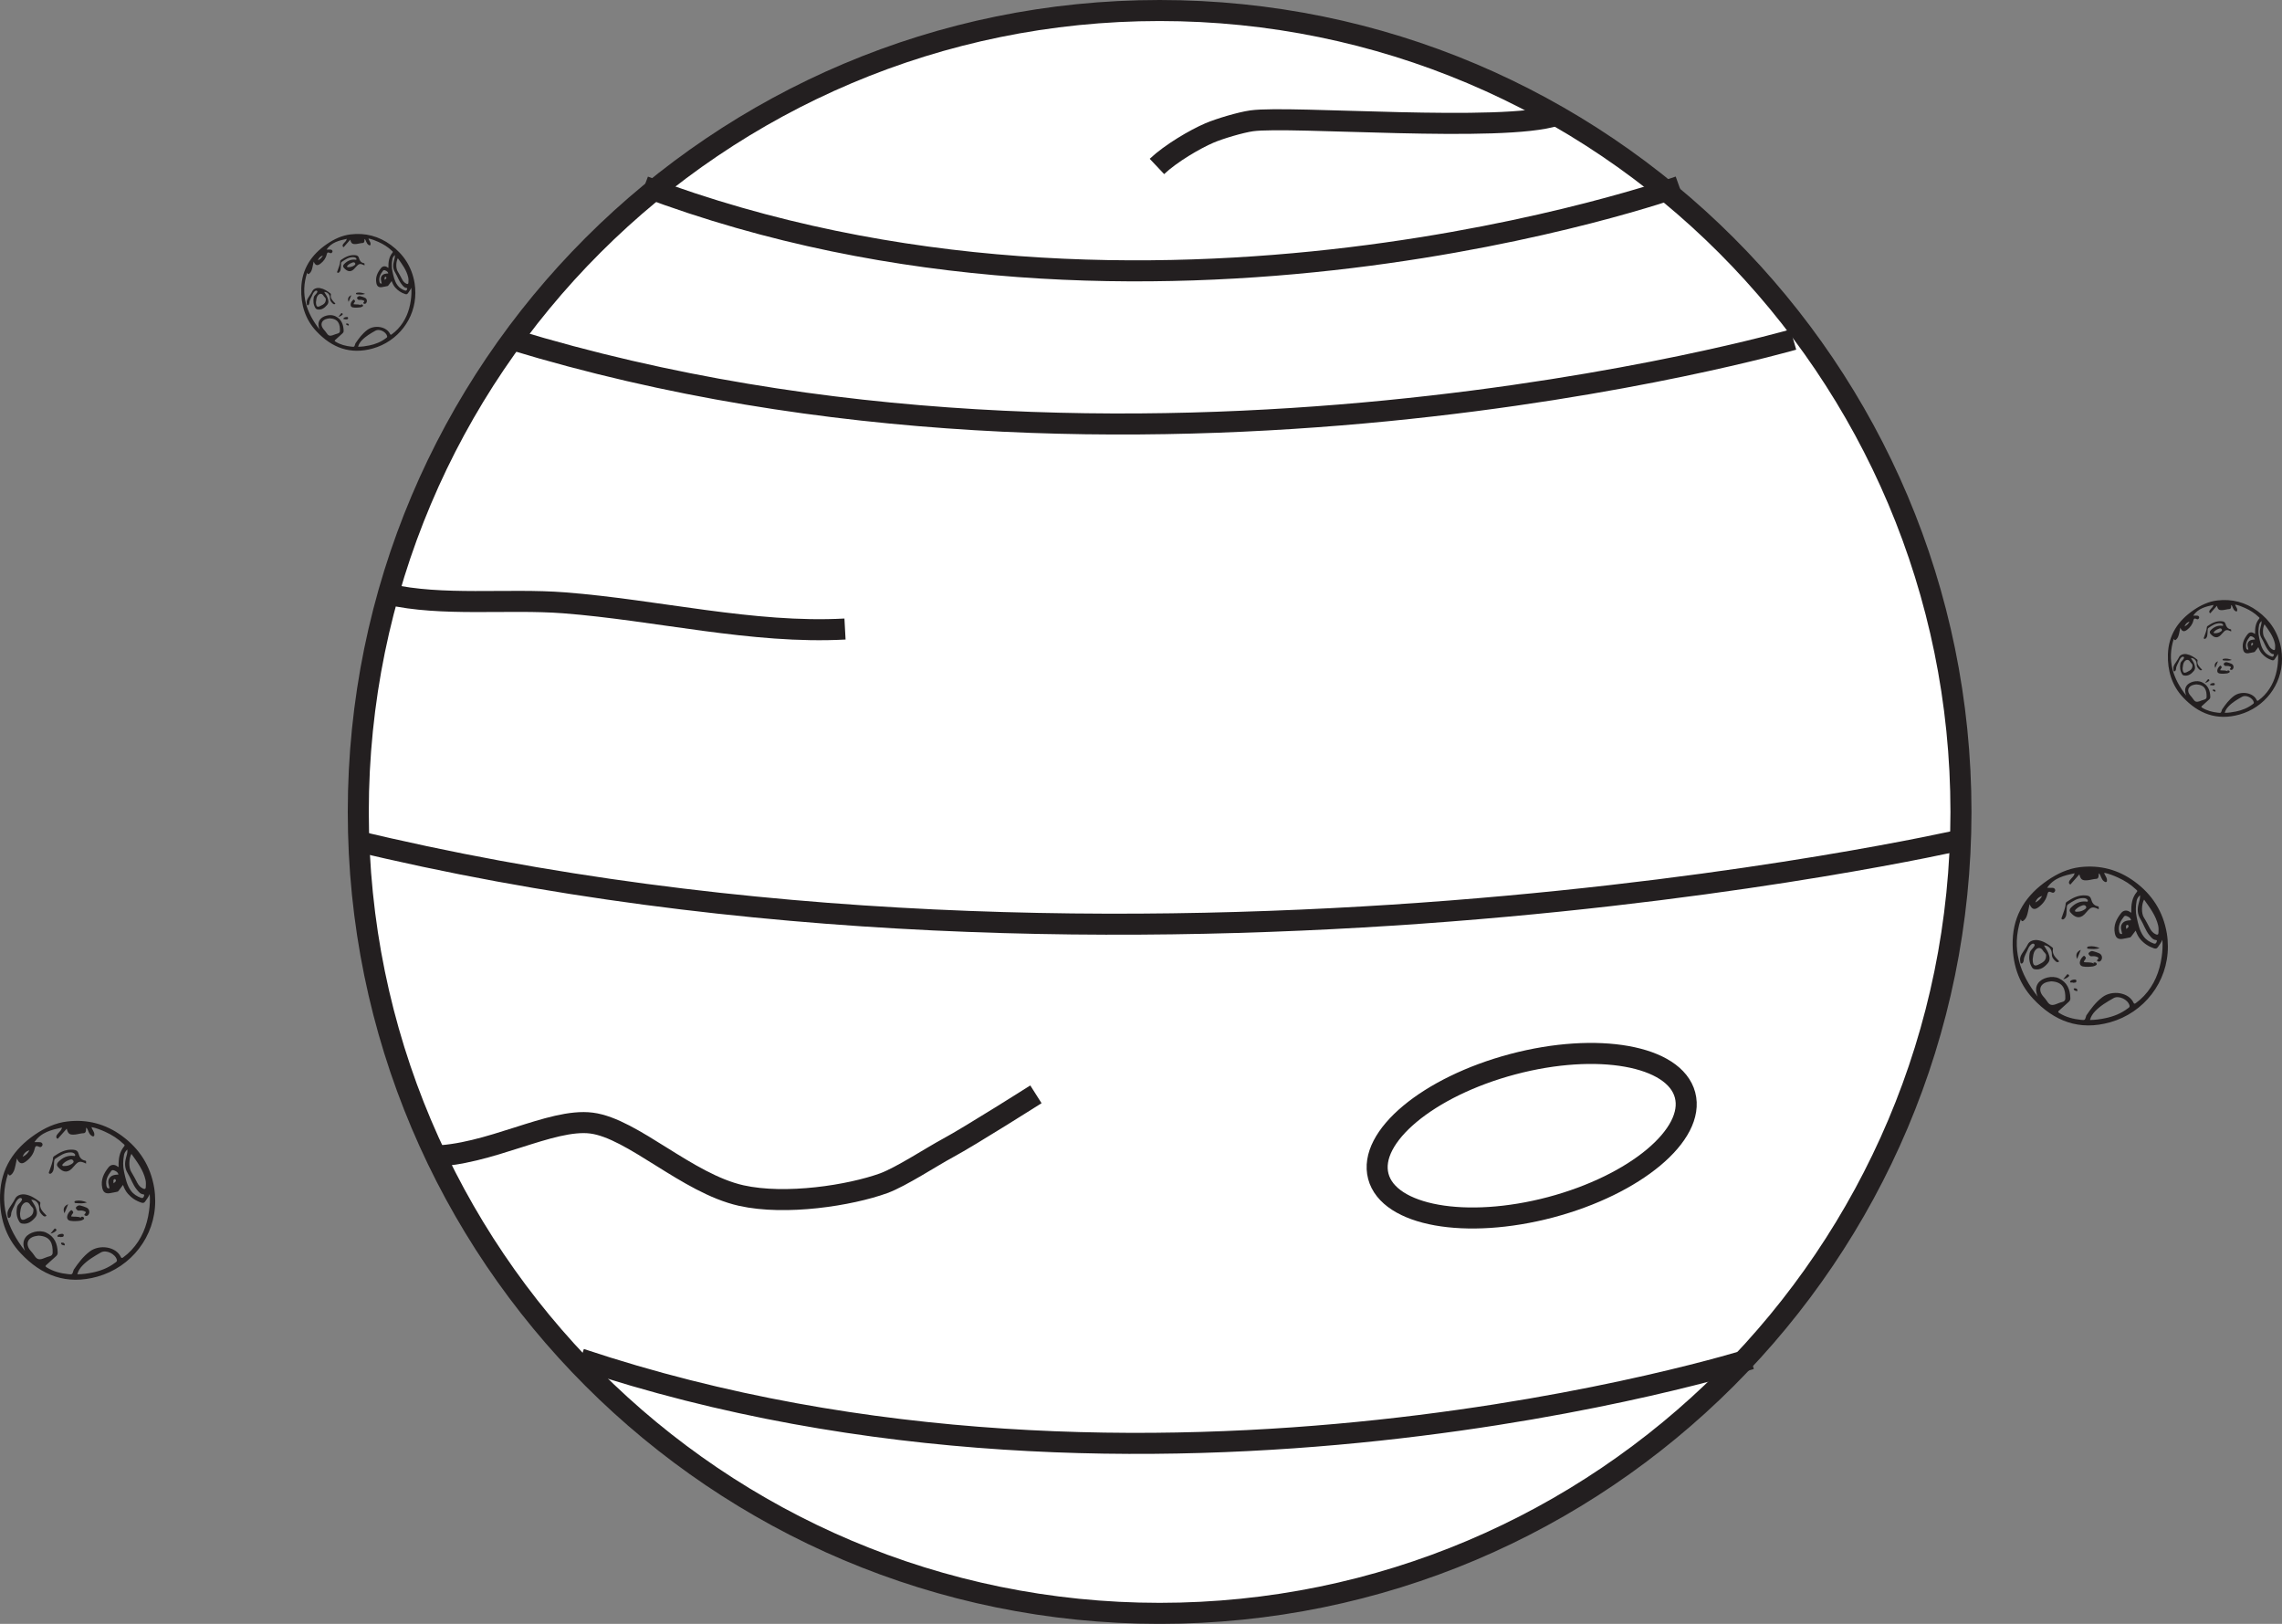 <?xml version="1.0" encoding="UTF-8"?>
<svg xmlns="http://www.w3.org/2000/svg" xmlns:xlink="http://www.w3.org/1999/xlink" width="325.526pt" height="231.623pt" viewBox="0 0 325.526 231.623" version="1.1">
<rect x="0" y="0" width="325.526" height="231.623" fill="#808080" stroke="none"/>
<defs>
<clipPath id="clip1">
  <path d="M 8 0 L 323 0 L 323 231.621 L 8 231.621 Z M 8 0 "/>
</clipPath>
<clipPath id="clip2">
  <path d="M 40 151 L 293 151 L 293 231.621 L 40 231.621 Z M 40 151 "/>
</clipPath>
<clipPath id="clip3">
  <path d="M 309 85 L 325.527 85 L 325.527 103 L 309 103 Z M 309 85 "/>
</clipPath>
</defs>
<g id="surface1">
<path style=" stroke:none;fill-rule:nonzero;fill:rgb(100%,100%,100%);fill-opacity:1;" d="M 279.73 115.812 C 279.73 178.945 228.551 230.125 165.418 230.125 C 102.277 230.125 51.109 178.945 51.109 115.812 C 51.109 52.68 102.277 1.5 165.418 1.5 C 228.551 1.5 279.73 52.68 279.73 115.812 "/>
<g clip-path="url(#clip1)" clip-rule="nonzero">
<path style="fill:none;stroke-width:3;stroke-linecap:butt;stroke-linejoin:miter;stroke:rgb(13.73%,12.16%,12.549%);stroke-opacity:1;stroke-miterlimit:10;" d="M -0.001 -0.001 C -0.001 -63.134 -51.18 -114.314 -114.313 -114.314 C -177.454 -114.314 -228.622 -63.134 -228.622 -0.001 C -228.622 63.132 -177.454 114.311 -114.313 114.311 C -51.18 114.311 -0.001 63.132 -0.001 -0.001 Z M -0.001 -0.001 " transform="matrix(1,0,0,-1,279.731,115.811)"/>
</g>
<path style="fill:none;stroke-width:3;stroke-linecap:butt;stroke-linejoin:miter;stroke:rgb(13.73%,12.16%,12.549%);stroke-opacity:1;stroke-miterlimit:10;" d="M -0.001 0 C 88.905 -27.102 182.749 0 182.749 0 " transform="matrix(1,0,0,-1,73.064,48.434)"/>
<path style="fill:none;stroke-width:3;stroke-linecap:butt;stroke-linejoin:miter;stroke:rgb(13.73%,12.16%,12.549%);stroke-opacity:1;stroke-miterlimit:10;" d="M 0.001 0.002 C 111.728 -27.092 229.673 0.002 229.673 0.002 " transform="matrix(1,0,0,-1,50.112,119.787)"/>
<path style="fill:none;stroke-width:3;stroke-linecap:butt;stroke-linejoin:miter;stroke:rgb(13.73%,12.16%,12.549%);stroke-opacity:1;stroke-miterlimit:10;" d="M -0.002 -0.002 C 71.826 -27.092 147.643 -0.002 147.643 -0.002 " transform="matrix(1,0,0,-1,91.9,26.592)"/>
<g clip-path="url(#clip2)" clip-rule="nonzero">
<path style="fill:none;stroke-width:3;stroke-linecap:butt;stroke-linejoin:miter;stroke:rgb(13.73%,12.16%,12.549%);stroke-opacity:1;stroke-miterlimit:10;" d="M -0.001 -0 C 81.198 -27.094 166.917 -0 166.917 -0 " transform="matrix(1,0,0,-1,82.814,193.84)"/>
</g>
<path style="fill:none;stroke-width:3;stroke-linecap:butt;stroke-linejoin:miter;stroke:rgb(13.73%,12.16%,12.549%);stroke-opacity:1;stroke-miterlimit:10;" d="M -0.002 0.002 C 1.494 -5.635 12.494 -7.604 24.584 -4.404 C 36.658 -1.197 45.248 5.967 43.752 11.603 C 42.26 17.236 31.252 19.201 19.166 15.998 C 7.096 12.791 -1.494 5.627 -0.002 0.002 Z M -0.002 0.002 " transform="matrix(1,0,0,-1,196.619,167.795)"/>
<path style="fill:none;stroke-width:3;stroke-linecap:butt;stroke-linejoin:miter;stroke:rgb(13.73%,12.16%,12.549%);stroke-opacity:1;stroke-miterlimit:10;" d="M 0 0.001 C 7.715 -1.792 17.106 -0.62 25.137 -1.241 C 38.301 -2.252 52.078 -5.698 65.211 -4.979 " transform="matrix(1,0,0,-1,55.328,84.744)"/>
<path style="fill:none;stroke-width:3;stroke-linecap:butt;stroke-linejoin:miter;stroke:rgb(13.73%,12.16%,12.549%);stroke-opacity:1;stroke-miterlimit:10;" d="M -0.002 -0 C -7.599 -2.5 -37.963 -0.008 -43.439 -0.777 C -45.002 -0.996 -48.033 -1.895 -49.474 -2.516 C -51.513 -3.391 -54.955 -5.398 -56.955 -7.285 " transform="matrix(1,0,0,-1,221.99,16.457)"/>
<path style="fill:none;stroke-width:3;stroke-linecap:butt;stroke-linejoin:miter;stroke:rgb(13.73%,12.16%,12.549%);stroke-opacity:1;stroke-miterlimit:10;" d="M -0 0.002 C 8.238 0.045 17.125 5.463 22.926 4.717 C 28.804 3.959 36.57 -3.889 44.269 -5.619 C 50.636 -7.041 59.804 -5.6 64.601 -3.861 C 67.047 -2.971 71.449 -0.08 73.746 1.154 C 76.988 2.9 86.312 8.822 86.312 8.822 " transform="matrix(1,0,0,-1,61.461,164.912)"/>
<path style=" stroke:none;fill-rule:evenodd;fill:rgb(13.73%,12.16%,12.549%);fill-opacity:1;" d="M 54.875 39.918 C 55.027 39.797 55.16 39.73 55.113 39.566 C 55.094 39.5 55.004 39.461 54.949 39.492 C 54.793 39.586 54.887 39.734 54.875 39.918 M 46.059 36.445 C 45.727 36.551 45.477 36.742 45.348 37.137 C 45.695 36.969 45.91 36.742 46.059 36.445 M 54.453 40.438 C 54.402 40.094 54.223 39.75 54.418 39.414 C 54.625 39.059 55.008 39.02 55.391 39 C 55.348 38.816 55.238 38.715 55.105 38.645 C 54.953 38.562 54.762 38.461 54.637 38.621 C 54.281 39.078 54.008 39.566 54.133 40.188 C 54.18 40.402 54.277 40.48 54.453 40.438 M 56.328 36.367 C 56.133 36.555 56.016 36.734 55.977 36.953 C 55.867 37.535 55.848 38.117 55.98 38.703 C 56.133 39.395 56.266 40.094 56.699 40.688 C 56.973 41.062 57.344 41.293 57.773 41.441 C 57.945 41.5 58.023 41.414 58.066 41.266 C 58.086 41.191 58.148 41.09 58 41.074 C 57.668 41.047 57.496 40.793 57.312 40.57 C 56.891 40.059 56.707 39.414 56.363 38.859 C 56.031 38.328 56.031 37.797 56.191 37.227 C 56.262 36.965 56.355 36.703 56.328 36.367 M 56.75 36.832 C 56.48 37.32 56.453 38.27 56.727 38.707 C 56.965 39.086 57.164 39.48 57.375 39.871 C 57.516 40.137 57.707 40.355 57.992 40.48 C 58.141 40.543 58.25 40.527 58.258 40.324 C 58.273 40.07 58.289 39.812 58.23 39.562 C 57.996 38.523 57.367 37.703 56.75 36.832 M 47.016 45.406 C 46.941 45.418 46.809 45.434 46.68 45.461 C 45.84 45.637 45.609 46.328 46.172 46.984 C 46.312 47.148 46.461 47.312 46.578 47.496 C 46.816 47.871 47.035 47.965 47.457 47.82 C 47.691 47.742 47.914 47.629 48.152 47.578 C 48.367 47.531 48.488 47.398 48.492 47.215 C 48.52 46.223 48.266 45.465 47.016 45.406 M 51.082 49.461 C 51.629 49.457 52.148 49.383 52.668 49.277 C 53.527 49.102 54.336 48.785 55.043 48.246 C 55.141 48.176 55.27 48.121 55.223 47.938 C 55.066 47.324 54.109 46.852 53.559 47.164 C 52.867 47.559 52.172 47.957 51.617 48.543 C 51.375 48.797 51.176 49.082 51.082 49.461 M 45.594 47.008 C 45.566 46.93 45.531 46.852 45.508 46.773 C 45.391 46.367 45.379 45.973 45.637 45.602 C 46.031 45.031 47.109 44.766 47.801 45.086 C 48.684 45.496 48.992 46.25 49.02 47.168 C 49.027 47.336 48.969 47.453 48.844 47.562 C 48.508 47.859 48.188 48.168 47.852 48.461 C 47.715 48.578 47.695 48.629 47.867 48.738 C 48.562 49.168 49.328 49.359 50.129 49.445 C 50.543 49.488 50.543 49.488 50.664 49.086 C 50.676 49.047 50.684 49.008 50.703 48.977 C 51.184 48.27 51.691 47.586 52.387 47.062 C 53.418 46.289 55.152 46.566 55.645 47.645 C 55.707 47.785 55.777 47.766 55.883 47.688 C 56.191 47.469 56.477 47.215 56.738 46.938 C 57.828 45.785 58.383 44.387 58.602 42.836 C 58.684 42.242 58.719 41.648 58.672 41.043 C 58.555 41.332 58.367 41.57 58.199 41.816 C 58.09 41.98 57.969 42.004 57.789 41.941 C 57.234 41.762 56.77 41.453 56.383 41.016 C 56.152 40.754 56 40.445 55.871 40.09 C 55.707 40.301 55.57 40.48 55.438 40.664 C 55.391 40.723 55.352 40.785 55.266 40.805 C 55.004 40.852 54.746 40.918 54.484 40.957 C 54.027 41.023 53.789 40.848 53.691 40.395 C 53.516 39.555 53.844 38.871 54.348 38.242 C 54.566 37.973 54.883 37.91 55.184 38.078 C 55.254 38.117 55.32 38.168 55.395 38.219 C 55.402 38.18 55.406 38.164 55.406 38.145 C 55.395 37.379 55.477 36.645 55.996 36.027 C 56.105 35.898 55.98 35.844 55.91 35.777 C 55.352 35.238 54.703 34.832 53.996 34.516 C 53.543 34.309 53.082 34.125 52.578 34.02 C 52.582 34.172 52.664 34.258 52.715 34.355 C 52.777 34.48 52.855 34.605 52.859 34.754 C 52.859 34.836 52.883 34.938 52.793 34.984 C 52.707 35.023 52.629 34.969 52.559 34.922 C 52.391 34.809 52.312 34.637 52.234 34.461 C 52.176 34.328 52.148 34.18 52 34.074 C 51.992 34.195 51.996 34.293 51.984 34.387 C 51.961 34.523 51.902 34.656 51.742 34.66 C 51.445 34.668 51.164 34.77 50.871 34.801 C 50.273 34.859 50.105 34.75 49.965 34.188 C 49.688 34.508 49.41 34.82 49.133 35.129 C 49.09 35.176 49.055 35.285 48.961 35.223 C 48.891 35.176 48.859 35.086 48.875 34.992 C 48.902 34.855 48.996 34.762 49.082 34.66 C 49.227 34.492 49.414 34.355 49.469 34.07 C 48.363 34.316 47.297 34.547 46.578 35.602 C 46.816 35.602 46.984 35.594 47.152 35.602 C 47.273 35.609 47.375 35.66 47.418 35.781 C 47.457 35.883 47.41 35.969 47.344 36.043 C 47.254 36.152 47.145 36.121 47.035 36.07 C 46.801 35.965 46.676 35.977 46.605 36.285 C 46.488 36.832 46.16 37.262 45.719 37.605 C 45.273 37.953 44.977 37.879 44.746 37.309 C 44.684 37.609 44.633 37.871 44.574 38.125 C 44.496 38.461 44.414 38.793 44.129 39.027 C 44.004 39.129 43.91 39.137 43.816 38.895 C 42.809 42.008 43.719 44.613 45.594 47.008 M 59.25 41.77 C 59.254 45.477 56.746 48.703 53.191 49.703 C 49.949 50.613 47.324 49.59 45.121 47.238 C 43.523 45.535 42.906 43.422 42.973 41.117 C 43.059 38.371 44.418 36.324 46.641 34.805 C 47.66 34.105 48.773 33.582 50.008 33.434 C 52.113 33.18 54.043 33.688 55.754 34.941 C 57.605 36.301 58.758 38.102 59.141 40.379 C 59.215 40.84 59.246 41.305 59.25 41.77 "/>
<path style=" stroke:none;fill-rule:evenodd;fill:rgb(13.73%,12.16%,12.549%);fill-opacity:1;" d="M 45.07 43.109 C 45.078 43.211 45.078 43.293 45.09 43.379 C 45.148 43.738 45.301 43.824 45.621 43.68 C 45.777 43.605 45.93 43.527 46.074 43.441 C 46.348 43.277 46.48 43.031 46.48 42.707 C 46.477 42.465 46.25 42.371 46.152 42.191 C 45.953 41.84 45.613 41.812 45.352 42.129 C 45.113 42.418 45.125 42.781 45.07 43.109 M 46.246 41.641 C 46.398 41.922 46.605 42.16 46.715 42.453 C 46.848 42.812 46.941 43.176 46.66 43.5 C 46.301 43.918 45.891 44.242 45.285 44.141 C 45.16 44.117 45.066 44.055 44.992 43.941 C 44.699 43.457 44.652 42.941 44.762 42.402 C 44.809 42.188 44.992 42.059 45.117 41.895 C 45.207 41.773 45.355 41.605 45.23 41.5 C 45.086 41.375 44.91 41.52 44.797 41.652 C 44.719 41.746 44.641 41.852 44.602 41.965 C 44.453 42.391 44.145 42.754 44.129 43.227 C 44.129 43.238 44.129 43.246 44.125 43.254 C 44.094 43.391 44.023 43.551 43.898 43.547 C 43.762 43.543 43.777 43.359 43.758 43.246 C 43.707 42.969 43.809 42.727 43.953 42.492 C 44.152 42.172 44.387 41.875 44.555 41.531 C 44.723 41.176 45.199 41.012 45.648 41.094 C 46.207 41.195 46.668 41.488 47.102 41.832 C 47.156 41.871 47.215 41.914 47.199 41.992 C 47.09 42.543 47.43 42.879 47.77 43.219 C 47.797 43.246 47.82 43.273 47.848 43.309 C 47.734 43.441 47.598 43.406 47.504 43.324 C 47.273 43.125 47.07 42.906 47.078 42.562 C 47.09 42.023 46.723 41.625 46.246 41.641 "/>
<path style=" stroke:none;fill-rule:evenodd;fill:rgb(13.73%,12.16%,12.549%);fill-opacity:1;" d="M 49.758 38.102 C 50.035 38.102 50.277 38.027 50.496 37.883 C 50.609 37.805 50.734 37.723 50.672 37.566 C 50.602 37.41 50.441 37.391 50.301 37.438 C 50.062 37.52 49.828 37.637 49.641 37.816 C 49.578 37.879 49.473 37.953 49.516 38.051 C 49.559 38.145 49.684 38.09 49.758 38.102 M 52.004 37.852 C 51.352 37.547 51.203 37.582 50.742 38.109 C 50.664 38.203 50.582 38.297 50.496 38.383 C 49.961 38.914 49.461 38.672 49.043 38.191 C 48.895 38.027 48.918 37.844 49.09 37.668 C 49.527 37.223 50.035 36.977 50.672 37.039 C 50.73 37.043 50.809 37.09 50.844 37.004 C 50.879 36.926 50.828 36.855 50.77 36.805 C 50.66 36.707 50.523 36.68 50.375 36.68 C 49.746 36.668 49.262 37.016 48.773 37.34 C 48.613 37.449 48.652 37.688 48.633 37.875 C 48.609 38.082 48.629 38.289 48.578 38.496 C 48.555 38.59 48.52 38.676 48.461 38.75 C 48.383 38.855 48.273 38.961 48.152 38.902 C 48.02 38.84 48.125 38.703 48.152 38.609 C 48.301 38.16 48.504 37.727 48.531 37.246 C 48.535 37.176 48.574 37.121 48.633 37.082 C 49.234 36.668 49.863 36.332 50.633 36.395 C 50.918 36.414 51.125 36.492 51.207 36.816 C 51.297 37.168 51.492 37.461 51.895 37.535 C 52.078 37.57 51.957 37.719 52.004 37.852 "/>
<path style=" stroke:none;fill-rule:evenodd;fill:rgb(13.73%,12.16%,12.549%);fill-opacity:1;" d="M 50.438 43.395 C 50.781 43.449 51.125 43.363 51.453 43.527 C 51.59 43.594 51.391 43.469 51.457 43.445 C 51.562 43.406 51.672 43.41 51.746 43.492 C 51.809 43.562 51.805 43.66 51.715 43.711 C 51.617 43.77 51.508 43.824 51.398 43.84 C 51.055 43.887 50.699 43.91 50.352 43.852 C 50.066 43.801 49.957 43.582 50.035 43.301 C 50.086 43.113 50.188 42.957 50.328 42.824 C 50.383 42.77 50.445 42.672 50.535 42.773 C 50.605 42.859 50.707 42.941 50.605 43.07 C 50.535 43.156 50.461 43.242 50.438 43.395 "/>
<path style=" stroke:none;fill-rule:evenodd;fill:rgb(13.73%,12.16%,12.549%);fill-opacity:1;" d="M 51.41 42.773 C 51.281 42.762 51.164 42.816 51.082 42.734 C 51 42.652 50.867 42.535 50.949 42.426 C 51.043 42.309 51.203 42.203 51.367 42.238 C 51.598 42.289 51.82 42.371 52.039 42.465 C 52.309 42.578 52.414 42.906 52.277 43.156 C 52.195 43.309 52.059 43.391 51.898 43.309 C 51.715 43.219 51.891 43.129 51.938 43.047 C 51.988 42.961 51.965 42.914 51.879 42.871 C 51.723 42.793 51.559 42.766 51.41 42.773 "/>
<path style=" stroke:none;fill-rule:evenodd;fill:rgb(13.73%,12.16%,12.549%);fill-opacity:1;" d="M 52.086 41.918 C 51.695 42.062 51.301 42.016 50.906 41.988 C 50.836 41.984 50.773 41.949 50.777 41.875 C 50.785 41.789 50.855 41.762 50.938 41.75 C 51.34 41.68 51.719 41.77 52.086 41.918 "/>
<path style=" stroke:none;fill-rule:evenodd;fill:rgb(13.73%,12.16%,12.549%);fill-opacity:1;" d="M 49.727 43.055 C 49.551 42.621 49.676 42.297 50.117 42.109 C 49.984 42.43 49.867 42.711 49.727 43.055 "/>
<path style=" stroke:none;fill-rule:evenodd;fill:rgb(13.73%,12.16%,12.549%);fill-opacity:1;" d="M 49.328 45.559 C 49.227 45.48 48.969 45.602 48.996 45.449 C 49.023 45.281 49.273 45.227 49.465 45.219 C 49.57 45.211 49.66 45.25 49.656 45.371 C 49.645 45.59 49.461 45.523 49.328 45.559 "/>
<path style=" stroke:none;fill-rule:evenodd;fill:rgb(13.73%,12.16%,12.549%);fill-opacity:1;" d="M 48.27 45.191 C 48.434 44.988 48.547 44.848 48.66 44.707 C 48.719 44.633 48.77 44.652 48.824 44.703 C 48.887 44.758 48.93 44.809 48.852 44.887 C 48.711 45.031 48.551 45.125 48.27 45.191 "/>
<path style=" stroke:none;fill-rule:evenodd;fill:rgb(13.73%,12.16%,12.549%);fill-opacity:1;" d="M 49.762 46.316 C 49.766 46.395 49.75 46.453 49.672 46.426 C 49.562 46.387 49.418 46.383 49.375 46.242 C 49.348 46.148 49.422 46.141 49.492 46.141 C 49.625 46.141 49.73 46.184 49.762 46.316 "/>
<g clip-path="url(#clip3)" clip-rule="nonzero">
<path style=" stroke:none;fill-rule:evenodd;fill:rgb(13.73%,12.16%,12.549%);fill-opacity:1;" d="M 321.152 92.133 C 321.305 92.012 321.438 91.945 321.391 91.781 C 321.371 91.715 321.281 91.676 321.227 91.707 C 321.07 91.805 321.164 91.949 321.152 92.133 M 312.336 88.66 C 312.004 88.77 311.754 88.961 311.625 89.352 C 311.973 89.184 312.188 88.957 312.336 88.66 M 320.73 92.652 C 320.68 92.309 320.5 91.965 320.695 91.629 C 320.902 91.273 321.285 91.234 321.668 91.215 C 321.625 91.031 321.516 90.93 321.383 90.859 C 321.23 90.777 321.039 90.676 320.914 90.836 C 320.559 91.293 320.285 91.785 320.414 92.402 C 320.457 92.621 320.555 92.699 320.73 92.652 M 322.605 88.582 C 322.41 88.773 322.293 88.953 322.254 89.168 C 322.145 89.75 322.125 90.332 322.258 90.918 C 322.414 91.613 322.543 92.312 322.977 92.902 C 323.25 93.277 323.621 93.508 324.051 93.656 C 324.223 93.715 324.301 93.629 324.344 93.484 C 324.367 93.406 324.426 93.305 324.277 93.293 C 323.945 93.262 323.773 93.008 323.59 92.785 C 323.168 92.277 322.984 91.629 322.641 91.074 C 322.309 90.543 322.309 90.012 322.469 89.441 C 322.539 89.18 322.633 88.918 322.605 88.582 M 323.031 89.047 C 322.758 89.535 322.73 90.488 323.004 90.922 C 323.242 91.301 323.441 91.695 323.652 92.09 C 323.793 92.352 323.988 92.57 324.27 92.695 C 324.418 92.758 324.527 92.742 324.539 92.539 C 324.551 92.285 324.566 92.027 324.508 91.777 C 324.273 90.738 323.645 89.918 323.031 89.047 M 313.293 97.621 C 313.219 97.633 313.086 97.648 312.957 97.676 C 312.117 97.852 311.887 98.547 312.449 99.199 C 312.59 99.363 312.738 99.527 312.855 99.711 C 313.094 100.086 313.312 100.18 313.734 100.039 C 313.969 99.961 314.191 99.844 314.43 99.793 C 314.645 99.746 314.766 99.613 314.77 99.43 C 314.797 98.441 314.543 97.68 313.293 97.621 M 317.359 101.676 C 317.906 101.672 318.426 101.598 318.945 101.492 C 319.805 101.316 320.613 101 321.32 100.465 C 321.418 100.391 321.547 100.336 321.5 100.152 C 321.344 99.539 320.387 99.066 319.836 99.383 C 319.145 99.773 318.453 100.172 317.895 100.758 C 317.652 101.016 317.453 101.297 317.359 101.676 M 311.871 99.223 C 311.844 99.145 311.809 99.07 311.785 98.988 C 311.668 98.582 311.656 98.188 311.914 97.816 C 312.309 97.246 313.387 96.98 314.078 97.301 C 314.961 97.711 315.27 98.465 315.297 99.387 C 315.305 99.555 315.246 99.668 315.121 99.777 C 314.785 100.074 314.465 100.383 314.129 100.676 C 313.992 100.793 313.973 100.848 314.145 100.953 C 314.84 101.383 315.605 101.574 316.406 101.66 C 316.824 101.703 316.82 101.703 316.941 101.301 C 316.953 101.262 316.961 101.223 316.98 101.191 C 317.461 100.484 317.969 99.801 318.664 99.277 C 319.695 98.504 321.43 98.781 321.922 99.863 C 321.984 100 322.055 99.98 322.16 99.906 C 322.469 99.684 322.754 99.43 323.016 99.156 C 324.105 98 324.66 96.602 324.879 95.055 C 324.961 94.461 325 93.863 324.949 93.258 C 324.832 93.547 324.645 93.785 324.477 94.035 C 324.367 94.195 324.246 94.219 324.066 94.16 C 323.512 93.977 323.047 93.668 322.66 93.23 C 322.43 92.969 322.277 92.66 322.148 92.305 C 321.984 92.52 321.848 92.699 321.715 92.879 C 321.668 92.941 321.629 93.004 321.543 93.02 C 321.281 93.066 321.023 93.133 320.762 93.172 C 320.305 93.238 320.066 93.062 319.969 92.609 C 319.793 91.773 320.121 91.09 320.625 90.461 C 320.844 90.188 321.16 90.125 321.461 90.293 C 321.531 90.332 321.598 90.383 321.672 90.434 C 321.68 90.398 321.684 90.379 321.684 90.359 C 321.672 89.598 321.754 88.859 322.273 88.246 C 322.383 88.113 322.258 88.062 322.188 87.996 C 321.629 87.457 320.98 87.047 320.273 86.73 C 319.82 86.523 319.359 86.34 318.855 86.238 C 318.859 86.387 318.941 86.473 318.992 86.57 C 319.055 86.699 319.133 86.82 319.137 86.969 C 319.137 87.051 319.16 87.152 319.07 87.199 C 318.984 87.242 318.906 87.184 318.836 87.137 C 318.668 87.027 318.59 86.855 318.512 86.68 C 318.457 86.547 318.426 86.395 318.277 86.289 C 318.27 86.414 318.273 86.508 318.262 86.602 C 318.238 86.738 318.18 86.871 318.02 86.875 C 317.723 86.887 317.441 86.984 317.148 87.016 C 316.551 87.078 316.383 86.965 316.246 86.402 C 315.965 86.723 315.688 87.035 315.41 87.348 C 315.367 87.395 315.332 87.5 315.238 87.438 C 315.168 87.391 315.137 87.301 315.152 87.211 C 315.18 87.074 315.273 86.977 315.359 86.875 C 315.504 86.707 315.691 86.57 315.746 86.285 C 314.641 86.531 313.574 86.762 312.855 87.816 C 313.094 87.816 313.262 87.809 313.43 87.816 C 313.551 87.824 313.656 87.875 313.699 87.996 C 313.734 88.098 313.688 88.188 313.625 88.262 C 313.531 88.371 313.422 88.336 313.312 88.285 C 313.078 88.18 312.953 88.191 312.883 88.504 C 312.766 89.047 312.438 89.48 311.996 89.824 C 311.551 90.172 311.254 90.094 311.023 89.527 C 310.961 89.828 310.91 90.086 310.852 90.344 C 310.773 90.676 310.691 91.008 310.406 91.242 C 310.281 91.344 310.188 91.352 310.094 91.109 C 309.086 94.227 309.996 96.832 311.871 99.223 M 325.527 93.984 C 325.535 97.691 323.023 100.918 319.469 101.918 C 316.227 102.828 313.602 101.805 311.398 99.457 C 309.801 97.75 309.184 95.637 309.25 93.336 C 309.336 90.586 310.695 88.539 312.918 87.023 C 313.938 86.324 315.051 85.797 316.285 85.648 C 318.391 85.395 320.32 85.902 322.035 87.16 C 323.883 88.516 325.035 90.32 325.418 92.594 C 325.492 93.055 325.523 93.52 325.527 93.984 "/>
</g>
<path style=" stroke:none;fill-rule:evenodd;fill:rgb(13.73%,12.16%,12.549%);fill-opacity:1;" d="M 311.348 95.324 C 311.355 95.426 311.355 95.512 311.367 95.594 C 311.426 95.957 311.578 96.043 311.902 95.895 C 312.055 95.824 312.207 95.746 312.352 95.656 C 312.625 95.492 312.758 95.246 312.758 94.922 C 312.754 94.68 312.527 94.586 312.43 94.406 C 312.23 94.055 311.891 94.031 311.629 94.344 C 311.391 94.633 311.402 94.996 311.348 95.324 M 312.523 93.859 C 312.676 94.137 312.879 94.375 312.992 94.668 C 313.125 95.027 313.219 95.391 312.938 95.715 C 312.578 96.133 312.168 96.457 311.562 96.355 C 311.438 96.336 311.344 96.273 311.27 96.156 C 310.977 95.672 310.93 95.156 311.039 94.617 C 311.086 94.402 311.27 94.277 311.395 94.109 C 311.484 93.988 311.633 93.82 311.508 93.715 C 311.363 93.59 311.188 93.738 311.074 93.871 C 310.996 93.961 310.918 94.07 310.879 94.184 C 310.73 94.605 310.422 94.969 310.406 95.441 C 310.406 95.453 310.406 95.461 310.402 95.469 C 310.371 95.605 310.301 95.766 310.172 95.762 C 310.039 95.762 310.055 95.574 310.035 95.461 C 309.988 95.188 310.086 94.941 310.23 94.711 C 310.43 94.391 310.664 94.094 310.832 93.746 C 311.004 93.391 311.477 93.23 311.922 93.309 C 312.484 93.41 312.945 93.703 313.379 94.047 C 313.434 94.086 313.492 94.133 313.477 94.211 C 313.367 94.758 313.711 95.094 314.047 95.438 C 314.074 95.461 314.098 95.492 314.129 95.523 C 314.012 95.66 313.875 95.621 313.781 95.539 C 313.547 95.34 313.348 95.121 313.355 94.777 C 313.367 94.238 313 93.84 312.523 93.859 "/>
<path style=" stroke:none;fill-rule:evenodd;fill:rgb(13.73%,12.16%,12.549%);fill-opacity:1;" d="M 316.035 90.316 C 316.312 90.316 316.555 90.242 316.773 90.098 C 316.887 90.023 317.016 89.938 316.945 89.781 C 316.879 89.625 316.719 89.605 316.578 89.652 C 316.34 89.734 316.105 89.852 315.918 90.031 C 315.855 90.094 315.75 90.172 315.793 90.266 C 315.836 90.359 315.961 90.305 316.035 90.316 M 318.281 90.066 C 317.629 89.766 317.48 89.797 317.023 90.328 C 316.941 90.418 316.859 90.512 316.773 90.602 C 316.238 91.133 315.738 90.887 315.32 90.41 C 315.172 90.242 315.195 90.062 315.367 89.883 C 315.805 89.441 316.312 89.195 316.945 89.254 C 317.008 89.262 317.09 89.305 317.121 89.219 C 317.156 89.141 317.105 89.07 317.051 89.02 C 316.938 88.922 316.801 88.895 316.652 88.895 C 316.023 88.887 315.539 89.23 315.051 89.559 C 314.891 89.664 314.93 89.906 314.91 90.09 C 314.887 90.297 314.906 90.508 314.855 90.711 C 314.832 90.809 314.797 90.891 314.738 90.969 C 314.66 91.07 314.551 91.176 314.43 91.121 C 314.297 91.059 314.402 90.922 314.43 90.824 C 314.578 90.375 314.781 89.941 314.809 89.461 C 314.812 89.391 314.852 89.336 314.91 89.297 C 315.512 88.887 316.141 88.547 316.91 88.609 C 317.195 88.633 317.402 88.707 317.484 89.035 C 317.574 89.383 317.77 89.676 318.172 89.75 C 318.355 89.785 318.234 89.934 318.281 90.066 "/>
<path style=" stroke:none;fill-rule:evenodd;fill:rgb(13.73%,12.16%,12.549%);fill-opacity:1;" d="M 316.715 95.609 C 317.062 95.664 317.402 95.578 317.73 95.742 C 317.867 95.812 317.668 95.684 317.734 95.66 C 317.84 95.621 317.949 95.625 318.023 95.707 C 318.086 95.777 318.082 95.879 317.992 95.93 C 317.895 95.984 317.785 96.039 317.68 96.055 C 317.332 96.102 316.977 96.125 316.629 96.066 C 316.344 96.016 316.234 95.797 316.312 95.52 C 316.363 95.328 316.465 95.172 316.605 95.039 C 316.66 94.988 316.723 94.887 316.812 94.992 C 316.883 95.074 316.984 95.16 316.883 95.285 C 316.812 95.375 316.738 95.457 316.715 95.609 "/>
<path style=" stroke:none;fill-rule:evenodd;fill:rgb(13.73%,12.16%,12.549%);fill-opacity:1;" d="M 317.688 94.988 C 317.559 94.977 317.441 95.035 317.359 94.953 C 317.277 94.867 317.145 94.75 317.23 94.641 C 317.32 94.523 317.48 94.418 317.645 94.453 C 317.875 94.508 318.098 94.586 318.316 94.68 C 318.586 94.797 318.691 95.121 318.555 95.371 C 318.473 95.523 318.336 95.605 318.176 95.527 C 317.992 95.434 318.168 95.344 318.215 95.266 C 318.266 95.176 318.242 95.129 318.156 95.086 C 318 95.008 317.836 94.98 317.688 94.988 "/>
<path style=" stroke:none;fill-rule:evenodd;fill:rgb(13.73%,12.16%,12.549%);fill-opacity:1;" d="M 318.363 94.133 C 317.973 94.281 317.578 94.23 317.188 94.207 C 317.113 94.203 317.051 94.168 317.055 94.09 C 317.062 94.004 317.133 93.98 317.215 93.965 C 317.617 93.895 317.996 93.984 318.363 94.133 "/>
<path style=" stroke:none;fill-rule:evenodd;fill:rgb(13.73%,12.16%,12.549%);fill-opacity:1;" d="M 316.004 95.273 C 315.828 94.84 315.953 94.512 316.395 94.324 C 316.262 94.645 316.145 94.93 316.004 95.273 "/>
<path style=" stroke:none;fill-rule:evenodd;fill:rgb(13.73%,12.16%,12.549%);fill-opacity:1;" d="M 315.605 97.773 C 315.504 97.695 315.246 97.816 315.273 97.664 C 315.301 97.496 315.551 97.441 315.742 97.434 C 315.848 97.43 315.941 97.465 315.934 97.59 C 315.922 97.805 315.738 97.738 315.605 97.773 "/>
<path style=" stroke:none;fill-rule:evenodd;fill:rgb(13.73%,12.16%,12.549%);fill-opacity:1;" d="M 314.547 97.406 C 314.711 97.203 314.824 97.062 314.938 96.922 C 314.996 96.852 315.047 96.867 315.102 96.922 C 315.16 96.977 315.207 97.027 315.129 97.105 C 314.992 97.246 314.828 97.34 314.547 97.406 "/>
<path style=" stroke:none;fill-rule:evenodd;fill:rgb(13.73%,12.16%,12.549%);fill-opacity:1;" d="M 316.039 98.535 C 316.043 98.609 316.027 98.668 315.949 98.641 C 315.84 98.602 315.695 98.602 315.652 98.461 C 315.625 98.363 315.699 98.355 315.77 98.355 C 315.902 98.355 316.008 98.402 316.039 98.535 "/>
<path style=" stroke:none;fill-rule:evenodd;fill:rgb(13.73%,12.16%,12.549%);fill-opacity:1;" d="M 16.195 168.785 C 16.402 168.617 16.582 168.531 16.516 168.309 C 16.488 168.215 16.367 168.164 16.297 168.207 C 16.086 168.336 16.207 168.535 16.195 168.785 M 4.203 164.062 C 3.75 164.207 3.41 164.469 3.234 165.004 C 3.707 164.77 4 164.465 4.203 164.062 M 15.617 169.492 C 15.551 169.023 15.305 168.555 15.574 168.098 C 15.855 167.613 16.375 167.562 16.895 167.535 C 16.84 167.285 16.688 167.148 16.504 167.051 C 16.301 166.941 16.039 166.805 15.871 167.023 C 15.387 167.641 15.016 168.309 15.188 169.152 C 15.246 169.445 15.379 169.551 15.617 169.492 M 18.168 163.957 C 17.902 164.215 17.742 164.457 17.691 164.754 C 17.547 165.547 17.516 166.336 17.695 167.133 C 17.906 168.074 18.086 169.027 18.672 169.836 C 19.047 170.344 19.551 170.656 20.137 170.859 C 20.367 170.938 20.48 170.82 20.535 170.621 C 20.562 170.516 20.645 170.379 20.445 170.359 C 19.992 170.316 19.758 169.973 19.508 169.672 C 18.934 168.977 18.684 168.098 18.215 167.348 C 17.77 166.621 17.766 165.898 17.984 165.125 C 18.082 164.766 18.207 164.41 18.168 163.957 M 18.746 164.586 C 18.379 165.25 18.34 166.547 18.715 167.137 C 19.039 167.652 19.305 168.191 19.59 168.723 C 19.785 169.082 20.047 169.383 20.434 169.547 C 20.633 169.633 20.781 169.613 20.797 169.34 C 20.816 168.992 20.836 168.645 20.758 168.301 C 20.441 166.891 19.586 165.77 18.746 164.586 M 5.5 176.25 C 5.402 176.266 5.223 176.285 5.047 176.324 C 3.902 176.559 3.59 177.508 4.355 178.395 C 4.547 178.617 4.75 178.844 4.906 179.09 C 5.234 179.602 5.531 179.727 6.105 179.535 C 6.422 179.43 6.727 179.273 7.047 179.203 C 7.344 179.137 7.504 178.961 7.512 178.711 C 7.551 177.363 7.203 176.332 5.5 176.25 M 11.031 181.762 C 11.777 181.758 12.488 181.656 13.191 181.512 C 14.363 181.273 15.457 180.848 16.418 180.113 C 16.551 180.016 16.734 179.941 16.668 179.691 C 16.453 178.859 15.152 178.215 14.402 178.641 C 13.465 179.18 12.52 179.719 11.766 180.516 C 11.434 180.863 11.164 181.25 11.031 181.762 M 3.57 178.426 C 3.531 178.32 3.484 178.219 3.453 178.109 C 3.293 177.555 3.281 177.02 3.629 176.516 C 4.164 175.742 5.633 175.375 6.57 175.812 C 7.773 176.375 8.195 177.395 8.23 178.648 C 8.238 178.875 8.16 179.035 7.992 179.184 C 7.535 179.586 7.098 180.004 6.641 180.402 C 6.457 180.562 6.43 180.637 6.664 180.781 C 7.609 181.367 8.648 181.629 9.738 181.742 C 10.305 181.801 10.305 181.801 10.469 181.254 C 10.484 181.203 10.492 181.148 10.52 181.105 C 11.172 180.145 11.863 179.215 12.809 178.504 C 14.211 177.449 16.57 177.828 17.238 179.297 C 17.324 179.484 17.422 179.457 17.566 179.355 C 17.984 179.055 18.371 178.711 18.727 178.336 C 20.207 176.766 20.965 174.863 21.258 172.758 C 21.375 171.949 21.426 171.137 21.355 170.316 C 21.199 170.711 20.945 171.031 20.715 171.371 C 20.566 171.594 20.402 171.621 20.16 171.539 C 19.402 171.293 18.77 170.875 18.246 170.277 C 17.93 169.922 17.723 169.5 17.547 169.016 C 17.328 169.309 17.141 169.555 16.957 169.801 C 16.895 169.883 16.84 169.969 16.723 169.988 C 16.371 170.055 16.02 170.145 15.664 170.195 C 15.039 170.289 14.715 170.047 14.586 169.434 C 14.344 168.293 14.793 167.363 15.48 166.508 C 15.777 166.137 16.203 166.055 16.613 166.281 C 16.711 166.336 16.797 166.402 16.898 166.473 C 16.91 166.422 16.918 166.398 16.918 166.371 C 16.898 165.332 17.012 164.332 17.719 163.496 C 17.867 163.32 17.695 163.246 17.602 163.156 C 16.84 162.426 15.957 161.867 15 161.434 C 14.383 161.156 13.754 160.906 13.066 160.766 C 13.074 160.973 13.188 161.086 13.254 161.219 C 13.34 161.391 13.449 161.559 13.453 161.758 C 13.453 161.871 13.484 162.012 13.359 162.074 C 13.246 162.129 13.137 162.055 13.043 161.988 C 12.816 161.84 12.707 161.602 12.605 161.363 C 12.527 161.184 12.484 160.98 12.281 160.84 C 12.273 161.004 12.281 161.133 12.262 161.262 C 12.23 161.449 12.152 161.633 11.938 161.637 C 11.531 161.645 11.148 161.781 10.75 161.824 C 9.934 161.906 9.711 161.758 9.52 160.992 C 9.133 161.426 8.762 161.852 8.383 162.273 C 8.324 162.336 8.277 162.484 8.152 162.398 C 8.055 162.336 8.012 162.211 8.035 162.09 C 8.07 161.902 8.199 161.77 8.316 161.633 C 8.512 161.406 8.77 161.219 8.84 160.832 C 7.336 161.164 5.887 161.477 4.91 162.91 C 5.234 162.91 5.465 162.902 5.691 162.918 C 5.855 162.926 5.996 162.996 6.055 163.16 C 6.102 163.297 6.039 163.418 5.953 163.516 C 5.828 163.668 5.676 163.621 5.531 163.555 C 5.211 163.41 5.039 163.426 4.949 163.848 C 4.789 164.59 4.34 165.176 3.738 165.641 C 3.133 166.117 2.73 166.012 2.418 165.238 C 2.328 165.648 2.262 166 2.18 166.348 C 2.078 166.805 1.965 167.254 1.578 167.574 C 1.406 167.711 1.277 167.723 1.152 167.391 C -0.219 171.629 1.02 175.176 3.57 178.426 M 22.141 171.305 C 22.152 176.344 18.742 180.734 13.902 182.094 C 9.492 183.332 5.922 181.938 2.93 178.742 C 0.754 176.426 -0.086 173.551 0.008 170.418 C 0.121 166.684 1.969 163.898 4.992 161.832 C 6.383 160.883 7.895 160.168 9.574 159.969 C 12.438 159.621 15.062 160.312 17.395 162.02 C 19.91 163.863 21.473 166.316 21.992 169.414 C 22.098 170.039 22.137 170.668 22.141 171.305 "/>
<path style=" stroke:none;fill-rule:evenodd;fill:rgb(13.73%,12.16%,12.549%);fill-opacity:1;" d="M 2.855 173.125 C 2.867 173.262 2.867 173.379 2.887 173.492 C 2.965 173.984 3.172 174.102 3.609 173.898 C 3.82 173.801 4.027 173.695 4.227 173.578 C 4.598 173.355 4.777 173.02 4.773 172.578 C 4.773 172.246 4.465 172.121 4.328 171.879 C 4.059 171.395 3.598 171.363 3.242 171.793 C 2.914 172.184 2.93 172.68 2.855 173.125 M 4.457 171.129 C 4.664 171.512 4.941 171.836 5.094 172.234 C 5.277 172.719 5.402 173.215 5.02 173.66 C 4.531 174.227 3.973 174.668 3.152 174.527 C 2.98 174.5 2.852 174.414 2.754 174.254 C 2.352 173.602 2.289 172.895 2.441 172.164 C 2.5 171.871 2.754 171.699 2.922 171.473 C 3.043 171.309 3.246 171.082 3.078 170.938 C 2.879 170.77 2.641 170.965 2.484 171.145 C 2.379 171.273 2.273 171.418 2.219 171.57 C 2.016 172.148 1.602 172.645 1.578 173.285 C 1.578 173.301 1.574 173.312 1.574 173.324 C 1.531 173.508 1.434 173.727 1.262 173.723 C 1.078 173.719 1.098 173.465 1.07 173.312 C 1.008 172.938 1.145 172.605 1.34 172.289 C 1.609 171.852 1.93 171.449 2.156 170.98 C 2.387 170.496 3.031 170.273 3.641 170.383 C 4.402 170.52 5.027 170.922 5.625 171.387 C 5.691 171.441 5.773 171.504 5.754 171.609 C 5.605 172.355 6.07 172.812 6.531 173.277 C 6.566 173.312 6.602 173.352 6.641 173.395 C 6.48 173.578 6.297 173.527 6.168 173.418 C 5.852 173.148 5.582 172.848 5.59 172.379 C 5.605 171.648 5.109 171.105 4.457 171.129 "/>
<path style=" stroke:none;fill-rule:evenodd;fill:rgb(13.73%,12.16%,12.549%);fill-opacity:1;" d="M 9.23 166.316 C 9.613 166.316 9.941 166.211 10.238 166.016 C 10.391 165.914 10.566 165.797 10.473 165.586 C 10.383 165.375 10.16 165.348 9.977 165.414 C 9.645 165.523 9.332 165.68 9.074 165.926 C 8.988 166.012 8.844 166.117 8.902 166.246 C 8.961 166.371 9.133 166.297 9.23 166.316 M 12.289 165.973 C 11.398 165.562 11.199 165.609 10.574 166.328 C 10.465 166.453 10.355 166.582 10.238 166.699 C 9.508 167.422 8.828 167.09 8.258 166.438 C 8.062 166.215 8.09 165.965 8.328 165.727 C 8.922 165.121 9.609 164.785 10.473 164.867 C 10.555 164.879 10.664 164.941 10.711 164.824 C 10.754 164.715 10.691 164.621 10.613 164.551 C 10.461 164.418 10.273 164.379 10.074 164.379 C 9.215 164.367 8.559 164.84 7.895 165.281 C 7.676 165.426 7.73 165.754 7.703 166.004 C 7.672 166.289 7.699 166.57 7.629 166.852 C 7.598 166.98 7.551 167.094 7.473 167.199 C 7.363 167.34 7.211 167.48 7.051 167.406 C 6.871 167.32 7.012 167.133 7.051 167.008 C 7.25 166.395 7.527 165.805 7.566 165.152 C 7.57 165.055 7.621 164.98 7.703 164.926 C 8.523 164.367 9.375 163.906 10.422 163.992 C 10.812 164.023 11.09 164.125 11.207 164.57 C 11.328 165.043 11.59 165.441 12.141 165.547 C 12.391 165.594 12.223 165.793 12.289 165.973 "/>
<path style=" stroke:none;fill-rule:evenodd;fill:rgb(13.73%,12.16%,12.549%);fill-opacity:1;" d="M 10.156 173.512 C 10.629 173.59 11.094 173.473 11.539 173.695 C 11.723 173.785 11.453 173.617 11.547 173.582 C 11.691 173.527 11.836 173.535 11.938 173.648 C 12.023 173.742 12.016 173.875 11.895 173.945 C 11.762 174.023 11.617 174.098 11.469 174.117 C 10.996 174.184 10.516 174.215 10.043 174.133 C 9.652 174.066 9.504 173.77 9.609 173.387 C 9.684 173.133 9.82 172.918 10.008 172.738 C 10.082 172.664 10.168 172.531 10.289 172.672 C 10.391 172.785 10.527 172.902 10.391 173.07 C 10.293 173.191 10.188 173.309 10.156 173.512 "/>
<path style=" stroke:none;fill-rule:evenodd;fill:rgb(13.73%,12.16%,12.549%);fill-opacity:1;" d="M 11.48 172.668 C 11.309 172.652 11.148 172.73 11.035 172.617 C 10.922 172.508 10.742 172.348 10.855 172.195 C 10.98 172.035 11.199 171.891 11.422 171.941 C 11.734 172.012 12.039 172.121 12.336 172.246 C 12.707 172.406 12.848 172.852 12.66 173.191 C 12.547 173.395 12.363 173.508 12.148 173.398 C 11.895 173.273 12.133 173.152 12.199 173.043 C 12.27 172.922 12.238 172.859 12.121 172.801 C 11.906 172.695 11.68 172.656 11.48 172.668 "/>
<path style=" stroke:none;fill-rule:evenodd;fill:rgb(13.73%,12.16%,12.549%);fill-opacity:1;" d="M 12.402 171.508 C 11.867 171.703 11.332 171.637 10.797 171.605 C 10.699 171.598 10.613 171.551 10.621 171.445 C 10.633 171.328 10.727 171.293 10.84 171.277 C 11.387 171.18 11.902 171.301 12.402 171.508 "/>
<path style=" stroke:none;fill-rule:evenodd;fill:rgb(13.73%,12.16%,12.549%);fill-opacity:1;" d="M 9.191 173.055 C 8.949 172.465 9.125 172.02 9.723 171.766 C 9.543 172.203 9.383 172.586 9.191 173.055 "/>
<path style=" stroke:none;fill-rule:evenodd;fill:rgb(13.73%,12.16%,12.549%);fill-opacity:1;" d="M 8.648 176.461 C 8.512 176.352 8.16 176.52 8.195 176.309 C 8.234 176.078 8.574 176.008 8.836 175.992 C 8.977 175.984 9.105 176.039 9.094 176.203 C 9.078 176.5 8.832 176.41 8.648 176.461 "/>
<path style=" stroke:none;fill-rule:evenodd;fill:rgb(13.73%,12.16%,12.549%);fill-opacity:1;" d="M 7.207 175.957 C 7.434 175.68 7.59 175.488 7.742 175.297 C 7.816 175.199 7.887 175.227 7.965 175.297 C 8.047 175.371 8.109 175.441 8.004 175.547 C 7.812 175.738 7.59 175.867 7.207 175.957 "/>
<path style=" stroke:none;fill-rule:evenodd;fill:rgb(13.73%,12.16%,12.549%);fill-opacity:1;" d="M 9.238 177.488 C 9.242 177.594 9.223 177.676 9.117 177.637 C 8.965 177.582 8.773 177.582 8.715 177.391 C 8.676 177.258 8.777 177.246 8.871 177.25 C 9.055 177.25 9.195 177.309 9.238 177.488 "/>
<path style=" stroke:none;fill-rule:evenodd;fill:rgb(13.73%,12.16%,12.549%);fill-opacity:1;" d="M 303.297 132.508 C 303.508 132.344 303.688 132.254 303.621 132.035 C 303.594 131.941 303.473 131.887 303.398 131.93 C 303.188 132.059 303.312 132.262 303.297 132.508 M 291.309 127.789 C 290.855 127.934 290.516 128.191 290.34 128.73 C 290.812 128.496 291.105 128.191 291.309 127.789 M 302.723 133.215 C 302.656 132.746 302.41 132.281 302.676 131.824 C 302.957 131.34 303.48 131.289 303.996 131.262 C 303.941 131.012 303.793 130.871 303.609 130.777 C 303.402 130.668 303.145 130.527 302.973 130.75 C 302.492 131.367 302.121 132.035 302.293 132.879 C 302.352 133.172 302.484 133.277 302.723 133.215 M 305.273 127.684 C 305.008 127.938 304.848 128.184 304.793 128.48 C 304.648 129.27 304.621 130.059 304.801 130.855 C 305.012 131.801 305.188 132.75 305.777 133.559 C 306.152 134.07 306.656 134.379 307.242 134.586 C 307.473 134.664 307.582 134.543 307.641 134.344 C 307.668 134.242 307.746 134.102 307.547 134.086 C 307.098 134.043 306.863 133.699 306.609 133.398 C 306.039 132.703 305.789 131.824 305.32 131.07 C 304.871 130.348 304.871 129.625 305.086 128.848 C 305.184 128.492 305.312 128.137 305.273 127.684 M 305.852 128.312 C 305.48 128.977 305.445 130.27 305.816 130.863 C 306.145 131.375 306.41 131.918 306.695 132.449 C 306.891 132.809 307.152 133.105 307.535 133.273 C 307.738 133.359 307.887 133.34 307.902 133.066 C 307.922 132.715 307.941 132.367 307.863 132.023 C 307.543 130.617 306.691 129.496 305.852 128.312 M 292.605 139.973 C 292.508 139.988 292.328 140.012 292.152 140.047 C 291.008 140.285 290.695 141.23 291.461 142.121 C 291.652 142.344 291.852 142.566 292.012 142.816 C 292.336 143.328 292.633 143.453 293.207 143.262 C 293.527 143.156 293.828 143 294.152 142.93 C 294.449 142.863 294.609 142.684 294.617 142.434 C 294.656 141.086 294.305 140.055 292.605 139.973 M 298.137 145.488 C 298.883 145.484 299.59 145.383 300.293 145.238 C 301.469 145 302.562 144.57 303.523 143.84 C 303.656 143.742 303.836 143.668 303.773 143.418 C 303.559 142.582 302.258 141.941 301.504 142.367 C 300.57 142.902 299.625 143.441 298.867 144.238 C 298.539 144.59 298.266 144.973 298.137 145.488 M 290.676 142.152 C 290.637 142.047 290.59 141.941 290.559 141.836 C 290.398 141.281 290.383 140.746 290.734 140.242 C 291.27 139.465 292.734 139.102 293.676 139.539 C 294.875 140.098 295.301 141.121 295.336 142.371 C 295.344 142.602 295.262 142.762 295.094 142.91 C 294.641 143.309 294.203 143.73 293.746 144.129 C 293.562 144.289 293.531 144.359 293.77 144.504 C 294.711 145.094 295.754 145.352 296.84 145.469 C 297.41 145.527 297.406 145.527 297.574 144.977 C 297.586 144.93 297.594 144.871 297.621 144.832 C 298.277 143.867 298.965 142.938 299.914 142.227 C 301.316 141.176 303.672 141.555 304.344 143.023 C 304.43 143.211 304.527 143.184 304.668 143.082 C 305.09 142.777 305.477 142.438 305.832 142.059 C 307.312 140.488 308.066 138.586 308.363 136.48 C 308.477 135.676 308.527 134.863 308.461 134.043 C 308.305 134.434 308.051 134.758 307.82 135.094 C 307.668 135.316 307.508 135.344 307.262 135.266 C 306.508 135.016 305.871 134.602 305.348 134.004 C 305.031 133.645 304.828 133.227 304.652 132.742 C 304.43 133.031 304.242 133.277 304.059 133.523 C 303.996 133.605 303.945 133.691 303.828 133.715 C 303.473 133.781 303.125 133.871 302.77 133.922 C 302.145 134.012 301.82 133.773 301.688 133.16 C 301.445 132.02 301.898 131.09 302.582 130.234 C 302.879 129.863 303.309 129.781 303.719 130.008 C 303.816 130.059 303.902 130.129 304.004 130.195 C 304.012 130.148 304.023 130.125 304.023 130.098 C 304.004 129.059 304.113 128.059 304.82 127.223 C 304.973 127.047 304.801 126.969 304.707 126.879 C 303.945 126.148 303.062 125.594 302.105 125.16 C 301.488 124.883 300.855 124.633 300.172 124.488 C 300.18 124.695 300.293 124.809 300.359 124.945 C 300.445 125.117 300.551 125.285 300.555 125.484 C 300.555 125.598 300.586 125.738 300.465 125.801 C 300.352 125.855 300.242 125.777 300.145 125.715 C 299.918 125.562 299.812 125.328 299.707 125.09 C 299.629 124.91 299.59 124.703 299.387 124.562 C 299.379 124.73 299.383 124.859 299.363 124.984 C 299.336 125.172 299.254 125.355 299.039 125.359 C 298.633 125.371 298.254 125.508 297.855 125.551 C 297.035 125.633 296.812 125.48 296.621 124.715 C 296.238 125.152 295.867 125.578 295.484 126 C 295.43 126.062 295.383 126.211 295.258 126.125 C 295.16 126.059 295.117 125.938 295.141 125.812 C 295.176 125.629 295.301 125.496 295.422 125.359 C 295.617 125.133 295.871 124.945 295.945 124.559 C 294.441 124.891 292.992 125.203 292.016 126.637 C 292.34 126.637 292.57 126.629 292.797 126.641 C 292.957 126.648 293.102 126.723 293.16 126.887 C 293.207 127.02 293.145 127.141 293.059 127.242 C 292.934 127.391 292.781 127.344 292.633 127.277 C 292.316 127.133 292.145 127.148 292.051 127.574 C 291.891 128.312 291.445 128.898 290.844 129.367 C 290.238 129.84 289.832 129.738 289.52 128.965 C 289.434 129.375 289.367 129.727 289.285 130.074 C 289.18 130.527 289.07 130.98 288.68 131.297 C 288.512 131.438 288.383 131.445 288.258 131.117 C 286.887 135.355 288.121 138.898 290.676 142.152 M 309.246 135.027 C 309.258 140.066 305.844 144.461 301.008 145.816 C 296.598 147.055 293.027 145.664 290.035 142.469 C 287.859 140.148 287.016 137.273 287.109 134.145 C 287.223 130.406 289.074 127.625 292.098 125.559 C 293.484 124.609 294.996 123.895 296.68 123.691 C 299.543 123.348 302.164 124.035 304.496 125.746 C 307.016 127.59 308.578 130.043 309.098 133.141 C 309.203 133.762 309.242 134.395 309.246 135.027 "/>
<path style=" stroke:none;fill-rule:evenodd;fill:rgb(13.73%,12.16%,12.549%);fill-opacity:1;" d="M 289.961 136.852 C 289.973 136.988 289.973 137.105 289.988 137.219 C 290.07 137.711 290.277 137.824 290.715 137.625 C 290.922 137.527 291.133 137.422 291.328 137.305 C 291.703 137.078 291.879 136.742 291.879 136.305 C 291.875 135.973 291.566 135.848 291.434 135.605 C 291.164 135.121 290.703 135.09 290.344 135.52 C 290.02 135.91 290.035 136.402 289.961 136.852 M 291.562 134.855 C 291.77 135.234 292.047 135.562 292.199 135.957 C 292.383 136.445 292.504 136.941 292.125 137.383 C 291.637 137.949 291.078 138.395 290.254 138.254 C 290.086 138.227 289.953 138.137 289.859 137.98 C 289.457 137.324 289.395 136.621 289.547 135.891 C 289.605 135.598 289.859 135.422 290.023 135.195 C 290.148 135.031 290.348 134.805 290.18 134.664 C 289.984 134.492 289.746 134.691 289.59 134.871 C 289.484 135 289.379 135.141 289.324 135.297 C 289.121 135.871 288.703 136.367 288.684 137.012 C 288.684 137.023 288.68 137.039 288.676 137.051 C 288.633 137.234 288.539 137.449 288.367 137.445 C 288.184 137.441 288.203 137.191 288.176 137.039 C 288.109 136.66 288.246 136.328 288.441 136.016 C 288.715 135.578 289.035 135.172 289.262 134.703 C 289.492 134.219 290.137 134 290.746 134.109 C 291.508 134.246 292.133 134.648 292.727 135.113 C 292.797 135.168 292.879 135.227 292.855 135.332 C 292.707 136.082 293.176 136.539 293.633 137 C 293.672 137.039 293.703 137.078 293.742 137.121 C 293.586 137.305 293.398 137.254 293.27 137.141 C 292.957 136.871 292.684 136.574 292.695 136.105 C 292.711 135.375 292.211 134.832 291.562 134.855 "/>
<path style=" stroke:none;fill-rule:evenodd;fill:rgb(13.73%,12.16%,12.549%);fill-opacity:1;" d="M 296.336 130.043 C 296.715 130.043 297.043 129.938 297.34 129.742 C 297.496 129.637 297.668 129.523 297.578 129.312 C 297.488 129.102 297.266 129.074 297.078 129.137 C 296.75 129.25 296.434 129.406 296.18 129.652 C 296.094 129.734 295.949 129.84 296.008 129.969 C 296.066 130.098 296.238 130.023 296.336 130.043 M 299.395 129.699 C 298.504 129.285 298.305 129.332 297.68 130.051 C 297.57 130.18 297.461 130.309 297.34 130.426 C 296.613 131.148 295.934 130.816 295.363 130.164 C 295.164 129.941 295.195 129.691 295.43 129.453 C 296.027 128.848 296.715 128.512 297.578 128.594 C 297.66 128.602 297.77 128.664 297.816 128.547 C 297.859 128.441 297.793 128.344 297.715 128.273 C 297.562 128.141 297.379 128.105 297.176 128.105 C 296.32 128.09 295.66 128.566 295 129.004 C 294.781 129.152 294.836 129.48 294.809 129.73 C 294.777 130.012 294.805 130.297 294.734 130.578 C 294.699 130.707 294.656 130.82 294.574 130.922 C 294.469 131.066 294.316 131.207 294.156 131.129 C 293.973 131.047 294.113 130.859 294.156 130.73 C 294.355 130.121 294.633 129.531 294.668 128.875 C 294.676 128.781 294.727 128.707 294.805 128.652 C 295.625 128.09 296.48 127.633 297.527 127.719 C 297.918 127.75 298.195 127.852 298.309 128.293 C 298.43 128.77 298.695 129.168 299.242 129.27 C 299.492 129.32 299.328 129.52 299.395 129.699 "/>
<path style=" stroke:none;fill-rule:evenodd;fill:rgb(13.73%,12.16%,12.549%);fill-opacity:1;" d="M 297.262 137.238 C 297.73 137.312 298.199 137.199 298.645 137.422 C 298.828 137.512 298.559 137.34 298.652 137.309 C 298.793 137.254 298.941 137.258 299.043 137.371 C 299.125 137.465 299.121 137.602 299 137.672 C 298.867 137.746 298.719 137.82 298.574 137.844 C 298.098 137.91 297.621 137.941 297.148 137.859 C 296.758 137.789 296.609 137.492 296.715 137.113 C 296.785 136.859 296.922 136.645 297.113 136.461 C 297.188 136.391 297.27 136.254 297.395 136.398 C 297.492 136.512 297.629 136.625 297.492 136.797 C 297.398 136.918 297.293 137.031 297.262 137.238 "/>
<path style=" stroke:none;fill-rule:evenodd;fill:rgb(13.73%,12.16%,12.549%);fill-opacity:1;" d="M 298.582 136.391 C 298.41 136.379 298.254 136.453 298.141 136.344 C 298.027 136.23 297.844 136.07 297.961 135.922 C 298.086 135.762 298.305 135.617 298.527 135.668 C 298.84 135.738 299.145 135.848 299.438 135.973 C 299.809 136.129 299.953 136.574 299.766 136.914 C 299.652 137.121 299.465 137.234 299.25 137.125 C 299 137 299.238 136.879 299.301 136.77 C 299.371 136.648 299.34 136.586 299.223 136.527 C 299.012 136.422 298.785 136.383 298.582 136.391 "/>
<path style=" stroke:none;fill-rule:evenodd;fill:rgb(13.73%,12.16%,12.549%);fill-opacity:1;" d="M 299.508 135.23 C 298.973 135.43 298.438 135.363 297.902 135.328 C 297.801 135.324 297.719 135.273 297.727 135.172 C 297.734 135.055 297.828 135.02 297.945 135 C 298.492 134.906 299.004 135.027 299.508 135.23 "/>
<path style=" stroke:none;fill-rule:evenodd;fill:rgb(13.73%,12.16%,12.549%);fill-opacity:1;" d="M 296.297 136.781 C 296.055 136.188 296.23 135.746 296.824 135.488 C 296.645 135.926 296.488 136.312 296.297 136.781 "/>
<path style=" stroke:none;fill-rule:evenodd;fill:rgb(13.73%,12.16%,12.549%);fill-opacity:1;" d="M 295.754 140.184 C 295.613 140.074 295.266 140.242 295.301 140.031 C 295.34 139.805 295.68 139.73 295.941 139.719 C 296.082 139.711 296.207 139.766 296.199 139.93 C 296.184 140.223 295.938 140.137 295.754 140.184 "/>
<path style=" stroke:none;fill-rule:evenodd;fill:rgb(13.73%,12.16%,12.549%);fill-opacity:1;" d="M 294.312 139.684 C 294.539 139.406 294.691 139.215 294.848 139.023 C 294.922 138.926 294.992 138.949 295.07 139.02 C 295.148 139.098 295.215 139.164 295.109 139.27 C 294.918 139.465 294.695 139.59 294.312 139.684 "/>
<path style=" stroke:none;fill-rule:evenodd;fill:rgb(13.73%,12.16%,12.549%);fill-opacity:1;" d="M 296.344 141.215 C 296.348 141.316 296.324 141.402 296.219 141.363 C 296.07 141.309 295.875 141.305 295.82 141.113 C 295.781 140.984 295.883 140.973 295.977 140.973 C 296.16 140.973 296.301 141.035 296.344 141.215 "/>
</g>
</svg>
